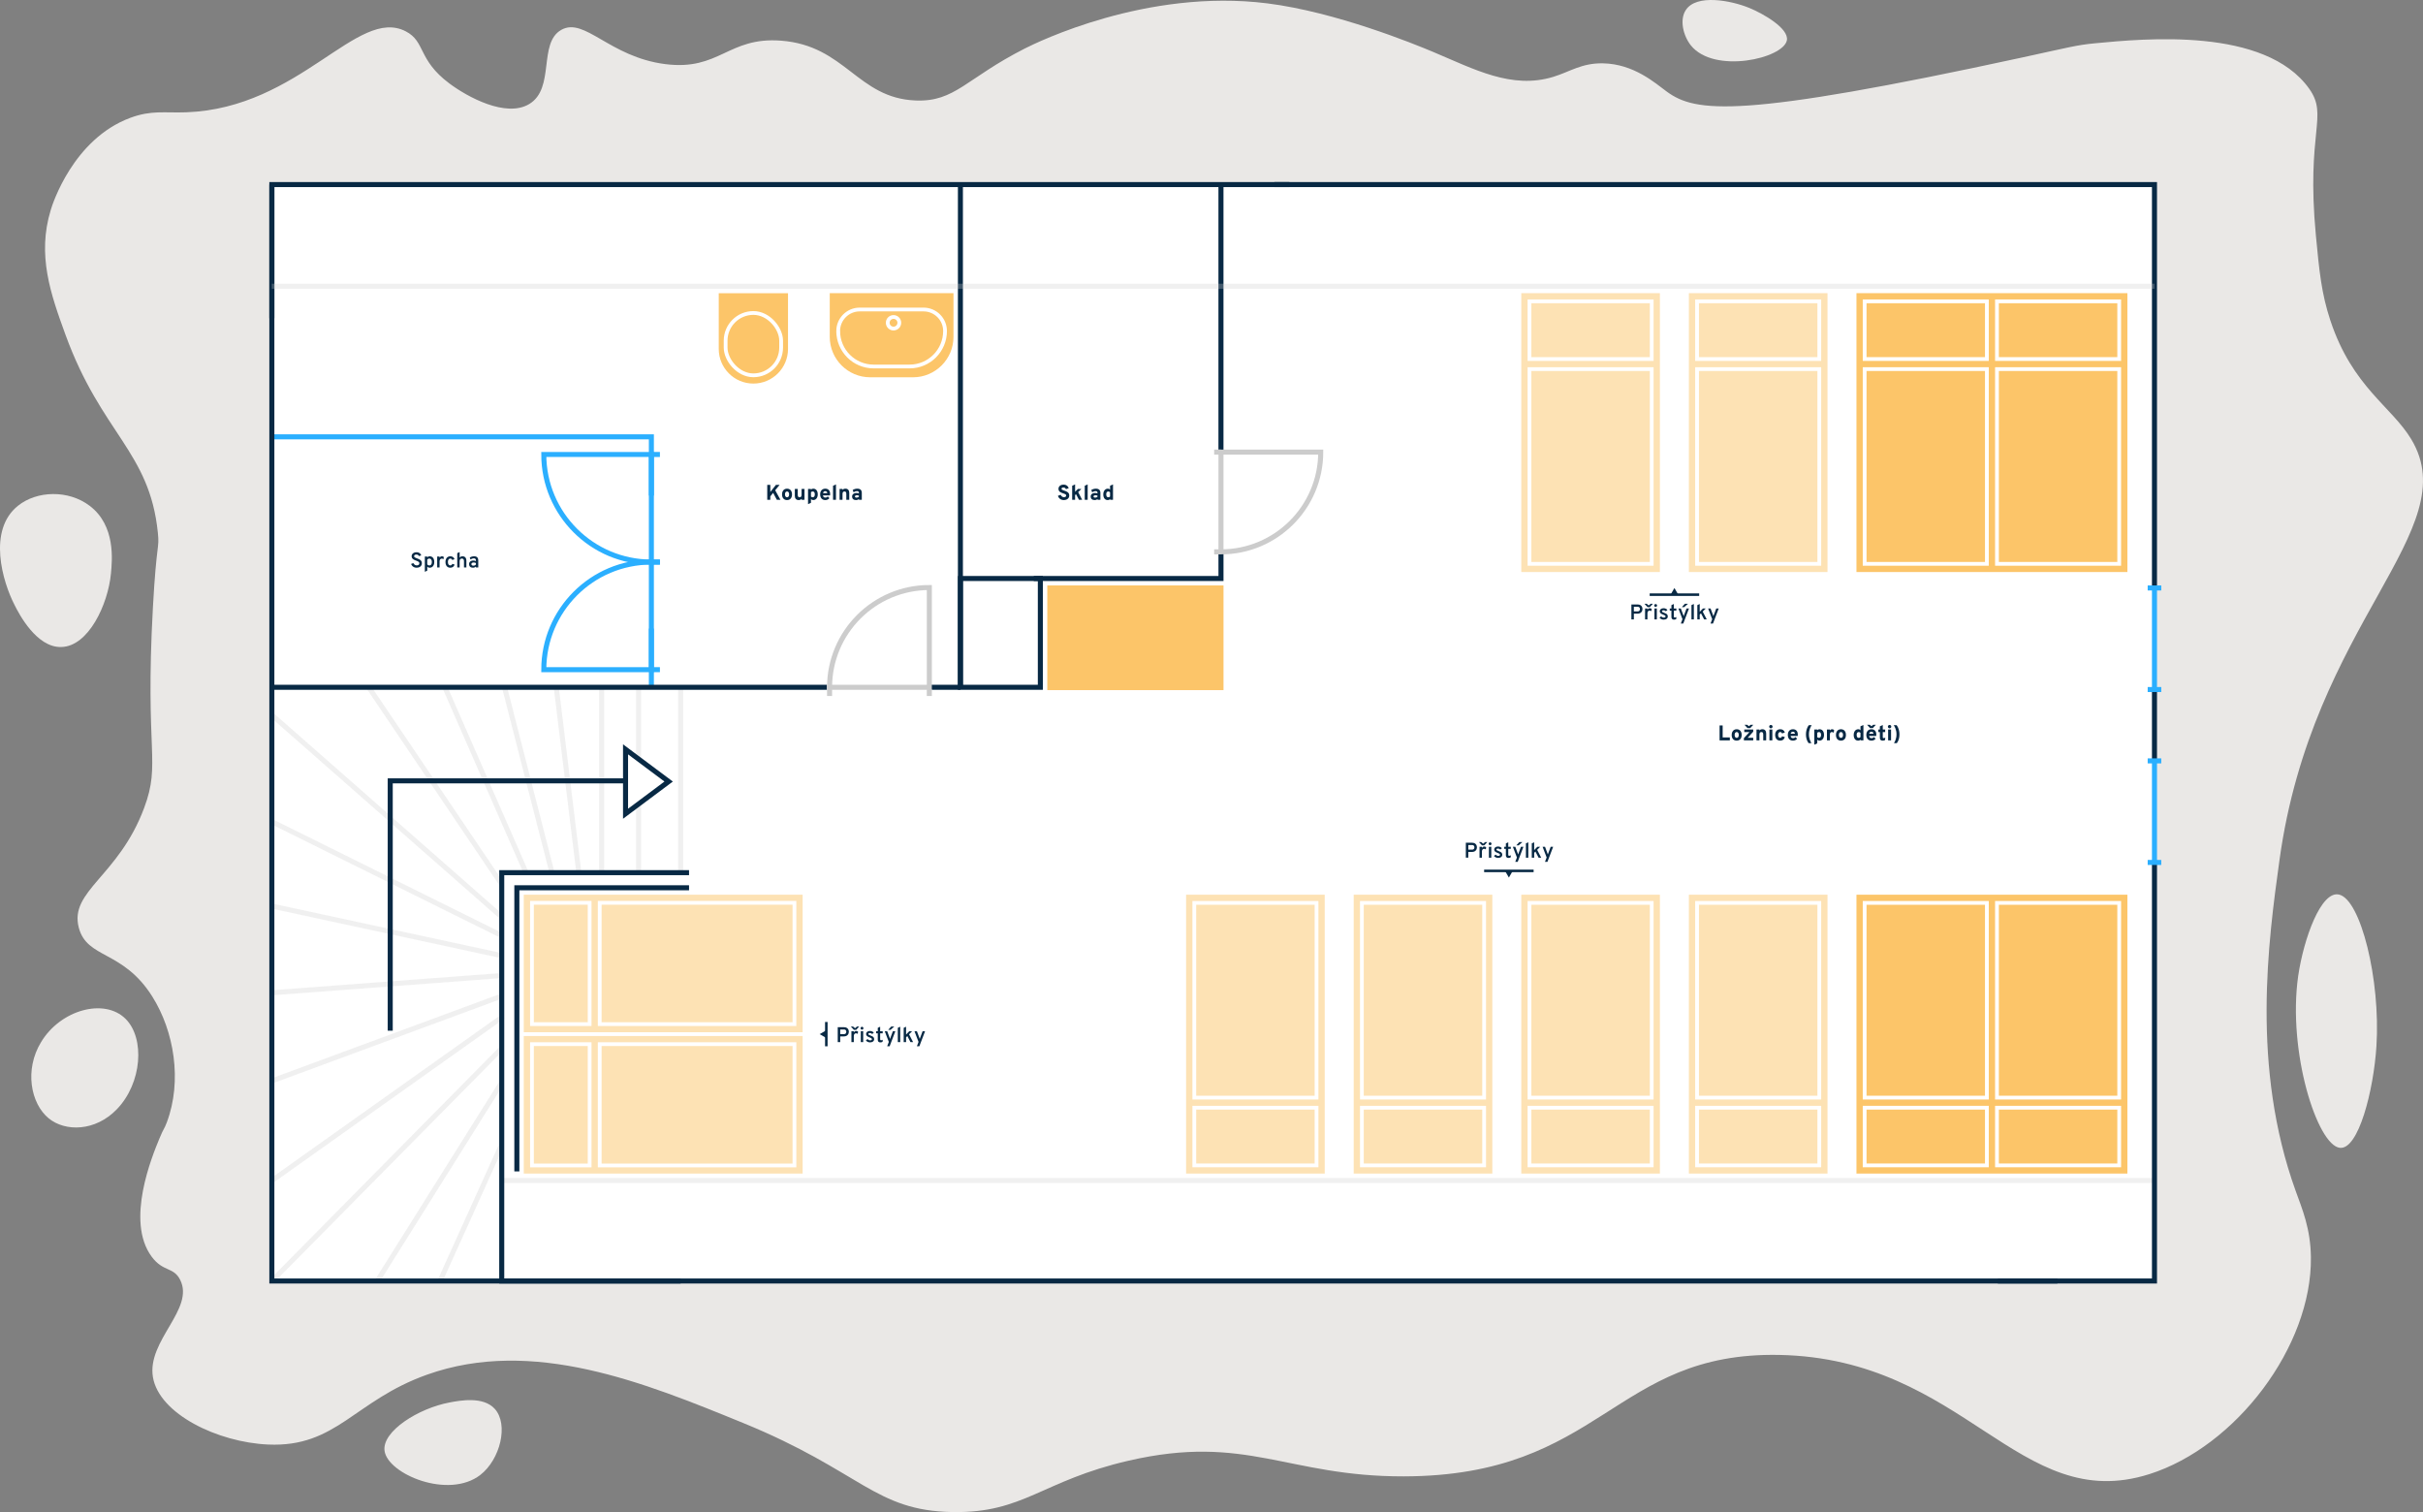 <svg xmlns="http://www.w3.org/2000/svg" id="Vrstva_1" data-name="Vrstva 1" width="1198.793" height="748.088" viewBox="0 0 1198.793 748.088"><rect x="0" y="0" width="1198.793" height="748.088" fill="#808080" stroke="none"/><g><path d="M200.75,15.5c-23.985-12.382-52.152,37.994-108.569,40.056-10.817.395-17.221-1.17-27.78,2.762-28.2,10.5-38.5,42.8-39.3,45.6-6.8,22.3-.1,41.4,7.3,61.7,17.836,48.929,41.619,57.701,45.7,97.9.847,8.347-.613,3.921-2.435,36.816-4.02,72.585,4.05,76.799-4.333,99.333-12.645,33.991-37.191,41.029-32.333,59.333,4.108,15.481,21.797,10.941,36.333,34,10.831,17.181,14.897,41.729,7.225,62.22-1.411,3.768-1.375,2.476-3.657,7.998-3.64,8.809-16.876,40.846-3.901,58.449,5.734,7.78,10.855,4.963,14.152,11.545,7.248,14.467-16.525,30.002-13.486,48.122,3.057,18.223,32.089,32.243,57,33.333,33.872,1.483,42.564-21.707,78.564-34.547,52.341-18.668,107.822,4.01,156.436,23.88,58.648,23.972,65.02,43.454,103.667,44.074,35.329.567,43.983-15.489,87-25.407,58.391-13.463,78.29,7.857,136.168,7.751,98.231-.181,103.658-61.709,185.832-60.084,91.89,1.817,118.348,79.412,183,59,42.853-13.53,80.553-63.193,80-107.333-.179-14.245-4.29-23.794-7.532-32.783-22.151-61.401-13.546-123.671-8-163.8,16.256-117.63,92.33-163,65.199-208.084-9.811-16.302-29.07-25.844-40-58.667-4.479-13.45-5.553-24.784-7.199-42.149-4.904-51.748,6.332-59.035-3.3-72.6-21.8-30.7-81.7-24.8-106-22.5-9.138.865-12.645,1.955-35.733,6.962-140.414,30.452-161.844,27.336-176.102,16.954-5.612-4.086-16.221-13.745-31.667-14-10.523-.174-16.179,4.135-24.499,6.684-20.55,6.297-39.04-3.75-59.501-12.351-9.512-3.999-48.124-19.738-82-24-59.677-7.509-114.187,19.399-119.999,22.351-29.126,14.79-34.425,26.48-54,25.7-28.829-1.149-34.663-27.194-66.6-29.6-26.272-1.979-30.343,15.041-57.3,11.6-27.535-3.515-39.838-23.386-51.351-16.967-11.648,6.494-2.942,29.005-15.948,36.746-11.499,6.844-30.489-3.498-39.451-10.196-15.777-11.792-11.727-20.702-21.6-25.8,0,0-0.0 0-0.0 0Z" style="fill: #eae8e6; stroke-width: 0px;"></path><path d="M30.312,320.098c13.44-.242,23.126-21.068,24.579-36.323.605-6.538,2.422-23.731-10.534-33.539-10.534-7.991-26.153-7.507-35.476,0-15.135,12.108-7.628,37.655-1.574,49.279,2.058,4.117,10.776,20.946,23.005,20.583Z" style="fill: #eae8e6; stroke-width: 0px;"></path><path d="M24.059,553.258c8.167,6.715,23.074,6.631,33.779-4.492,12.464-12.939,13.946-35.054,4.315-44.672-10.492-10.497-32.272-4.52-41.881,11.561-8.216,13.539-5.147,30.233,3.787,37.603Z" style="fill: #eae8e6; stroke-width: 0px;"></path><path d="M237.687,729.666c9.786-7.618,14.079-24.934,7.092-32.66-5.655-6.231-16.972-4.185-22.42-3.138-15.172,2.838-33.397,14.165-32.105,23.907,1.594,11.552,31.74,24.133,47.432,11.892Z" style="fill: #eae8e6; stroke-width: 0px;"></path><path d="M1157.594,567.863c9.255,1.189,16.78-28.41,18.169-50.399,2.055-32.831-7.816-72.58-18.561-74.895-8.861-1.992-17.438,21.79-20.159,40.243-5.356,37.49,9.433,83.686,20.551,85.051h-0Z" style="fill: #eae8e6; stroke-width: 0px;"></path><path d="M865.568,3.962c-9.2-3.8-26.3-7-31.5,1-3.2,4.8-1.3,12.7,2.5,17.5,11.5,14.3,45.7,6.5,47.5-2.5,1.1-5.9-11.7-13.2-18.5-16Z" style="fill: #eae8e6; stroke-width: 0px;"></path></g><rect x="134.501" y="91.317" width="931.437" height="542.448" style="fill: #fff; stroke-width: 0px;"></rect><line x1="322.271" y1="340.029" x2="322.271" y2="310.976" style="fill: none; stroke: #2bafff; stroke-miterlimit: 10; stroke-width: 2.493px;"></line><polyline points="322.271 245.173 322.271 216.121 134.501 216.121" style="fill: none; stroke: #2bafff; stroke-miterlimit: 10; stroke-width: 2.493px;"></polyline><line x1="248.103" y1="584.04" x2="1065.939" y2="584.04" style="fill: none; isolation: isolate; opacity: .3; stroke: #ccc; stroke-miterlimit: 10; stroke-width: 2.493px;"></line><line x1="134.501" y1="534.784" x2="248.103" y2="492.824" style="fill: none; isolation: isolate; opacity: .3; stroke: #ccc; stroke-miterlimit: 10; stroke-width: 2.493px;"></line><line x1="248.103" y1="453.564" x2="134.501" y2="353.752" style="fill: none; isolation: isolate; opacity: .3; stroke: #ccc; stroke-miterlimit: 10; stroke-width: 2.493px;"></line><line x1="248.103" y1="437.291" x2="182.446" y2="340.029" style="fill: none; isolation: isolate; opacity: .3; stroke: #ccc; stroke-miterlimit: 10; stroke-width: 2.493px;"></line><line x1="286.41" y1="431.898" x2="275.212" y2="340.029" style="fill: none; isolation: isolate; opacity: .3; stroke: #ccc; stroke-miterlimit: 10; stroke-width: 2.493px;"></line><line x1="273.008" y1="431.409" x2="249.617" y2="340.029" style="fill: none; isolation: isolate; opacity: .3; stroke: #ccc; stroke-miterlimit: 10; stroke-width: 2.493px;"></line><line x1="260.134" y1="431.409" x2="220.11" y2="340.029" style="fill: none; isolation: isolate; opacity: .3; stroke: #ccc; stroke-miterlimit: 10; stroke-width: 2.493px;"></line><line x1="248.103" y1="462.808" x2="134.501" y2="406.514" style="fill: none; isolation: isolate; opacity: .3; stroke: #ccc; stroke-miterlimit: 10; stroke-width: 2.493px;"></line><line x1="248.103" y1="472.779" x2="134.501" y2="448.267" style="fill: none; isolation: isolate; opacity: .3; stroke: #ccc; stroke-miterlimit: 10; stroke-width: 2.493px;"></line><line x1="248.103" y1="482.646" x2="134.501" y2="491.162" style="fill: none; isolation: isolate; opacity: .3; stroke: #ccc; stroke-miterlimit: 10; stroke-width: 2.493px;"></line><line x1="134.501" y1="633.765" x2="248.235" y2="518.619" style="fill: none; isolation: isolate; opacity: .3; stroke: #ccc; stroke-miterlimit: 10; stroke-width: 2.493px;"></line><line x1="134.501" y1="584.119" x2="248.841" y2="502.899" style="fill: none; isolation: isolate; opacity: .3; stroke: #ccc; stroke-miterlimit: 10; stroke-width: 2.493px;"></line><line x1="217.682" y1="633.765" x2="248.103" y2="566.478" style="fill: none; isolation: isolate; opacity: .3; stroke: #ccc; stroke-miterlimit: 10; stroke-width: 2.493px;"></line><line x1="186.628" y1="633.765" x2="248.235" y2="535.539" style="fill: none; isolation: isolate; opacity: .3; stroke: #ccc; stroke-miterlimit: 10; stroke-width: 2.493px;"></line><line x1="297.656" y1="431.739" x2="297.656" y2="340.029" style="fill: none; isolation: isolate; opacity: .3; stroke: #ccc; stroke-miterlimit: 10; stroke-width: 2.493px;"></line><line x1="315.936" y1="432.154" x2="315.936" y2="339.497" style="fill: none; isolation: isolate; opacity: .3; stroke: #ccc; stroke-miterlimit: 10; stroke-width: 2.493px;"></line><line x1="336.766" y1="432.154" x2="336.766" y2="340.028" style="fill: none; isolation: isolate; opacity: .3; stroke: #ccc; stroke-miterlimit: 10; stroke-width: 2.493px;"></line><polyline points="134.501 91.317 134.501 633.765 1017.931 633.765" style="fill: none; stroke: #082944; stroke-miterlimit: 10; stroke-width: 2.493px;"></polyline><polyline points="988.434 633.765 1065.939 633.765 1065.939 426.687" style="fill: none; stroke: #082944; stroke-miterlimit: 10; stroke-width: 2.493px;"></polyline><line x1="1065.939" y1="376.434" x2="1065.939" y2="341.138" style="fill: none; stroke: #082944; stroke-miterlimit: 10; stroke-width: 2.493px;"></line><polyline points="1065.939 290.885 1065.939 91.317 630.514 91.317" style="fill: none; stroke: #082944; stroke-miterlimit: 10; stroke-width: 2.493px;"></polyline><polyline points="637.961 91.317 134.501 91.317 134.501 157.461" style="fill: none; stroke: #082944; stroke-miterlimit: 10; stroke-width: 2.493px;"></polyline><line x1="134.501" y1="340.029" x2="409.132" y2="340.029" style="fill: none; stroke: #082944; stroke-miterlimit: 10; stroke-width: 2.493px;"></line><line x1="459.749" y1="340.029" x2="475.17" y2="340.029" style="fill: none; stroke: #082944; stroke-miterlimit: 10; stroke-width: 2.493px;"></line><polyline points="511.473 286.207 604.089 286.207 604.089 273.024" style="fill: none; stroke: #082944; stroke-miterlimit: 10; stroke-width: 2.493px;"></polyline><polyline points="340.905 439.217 255.713 439.217 255.713 579.535" style="fill: none; stroke: #082944; stroke-dasharray: 0 0 0 0 0 0 0 0 0 0 0 0; stroke-miterlimit: 10; stroke-width: 2.493px;"></polyline><polyline points="340.905 431.739 248.235 431.739 248.235 633.765 336.766 633.765" style="fill: none; stroke: #082944; stroke-miterlimit: 10; stroke-width: 2.493px;"></polyline><g><line x1="1062.576" y1="376.435" x2="1069.301" y2="376.435" style="fill: none; stroke: #2bafff; stroke-miterlimit: 10; stroke-width: 2.493px;"></line><line x1="1062.576" y1="426.687" x2="1069.301" y2="426.687" style="fill: none; stroke: #2bafff; stroke-miterlimit: 10; stroke-width: 2.493px;"></line><line x1="1065.939" y1="376.434" x2="1065.939" y2="426.687" style="fill: none; stroke: #2bafff; stroke-miterlimit: 10; stroke-width: 2.493px;"></line></g><g><line x1="1062.576" y1="290.886" x2="1069.301" y2="290.886" style="fill: none; stroke: #2bafff; stroke-miterlimit: 10; stroke-width: 2.493px;"></line><line x1="1062.576" y1="341.138" x2="1069.301" y2="341.138" style="fill: none; stroke: #2bafff; stroke-miterlimit: 10; stroke-width: 2.493px;"></line><line x1="1065.939" y1="290.885" x2="1065.939" y2="341.138" style="fill: none; stroke: #2bafff; stroke-miterlimit: 10; stroke-width: 2.493px;"></line></g><g><g><rect x="917.559" y="144.102" width="135.916" height="139.838" style="fill: #fcc569; stroke: #fff; stroke-miterlimit: 10; stroke-width: 1.87px;"></rect><rect x="922.544" y="182.61" width="60.48" height="96.344" style="fill: #fcc569; stroke: #fff; stroke-miterlimit: 10; stroke-width: 1.87px;"></rect><rect x="922.544" y="149.087" width="60.48" height="28.537" style="fill: #fcc569; stroke: #fff; stroke-miterlimit: 10; stroke-width: 1.87px;"></rect></g><g><rect x="988.01" y="182.61" width="60.48" height="96.344" style="fill: #fcc569; stroke: #fff; stroke-miterlimit: 10; stroke-width: 1.87px;"></rect><rect x="988.01" y="149.087" width="60.48" height="28.537" style="fill: #fcc569; stroke: #fff; stroke-miterlimit: 10; stroke-width: 1.87px;"></rect></g></g><g><g><rect x="917.559" y="441.71" width="135.916" height="139.837" style="fill: #fcc569; stroke: #fff; stroke-miterlimit: 10; stroke-width: 1.87px;"></rect><rect x="988.01" y="446.695" width="60.48" height="96.344" style="fill: #fcc569; stroke: #fff; stroke-miterlimit: 10; stroke-width: 1.87px;"></rect><rect x="988.01" y="548.025" width="60.48" height="28.537" style="fill: #fcc569; stroke: #fff; stroke-miterlimit: 10; stroke-width: 1.87px;"></rect></g><g><rect x="922.544" y="446.695" width="60.48" height="96.344" style="fill: #fcc569; stroke: #fff; stroke-miterlimit: 10; stroke-width: 1.87px;"></rect><rect x="922.544" y="548.025" width="60.48" height="28.537" style="fill: #fcc569; stroke: #fff; stroke-miterlimit: 10; stroke-width: 1.87px;"></rect></g></g><line x1="475.17" y1="340.028" x2="475.17" y2="91.317" style="fill: none; stroke: #082944; stroke-miterlimit: 10; stroke-width: 2.476px;"></line><g style="opacity: .5;"><rect x="834.644" y="144.102" width="70.451" height="139.838" style="fill: #fcc569; stroke: #fff; stroke-miterlimit: 10; stroke-width: 1.87px;"></rect><rect x="839.63" y="182.61" width="60.48" height="96.344" style="fill: #fcc569; stroke: #fff; stroke-miterlimit: 10; stroke-width: 1.87px;"></rect><rect x="839.63" y="149.087" width="60.48" height="28.537" style="fill: #fcc569; stroke: #fff; stroke-miterlimit: 10; stroke-width: 1.87px;"></rect></g><g style="opacity: .5;"><rect x="751.73" y="144.102" width="70.451" height="139.838" style="fill: #fcc569; stroke: #fff; stroke-miterlimit: 10; stroke-width: 1.87px;"></rect><rect x="756.716" y="182.61" width="60.48" height="96.344" style="fill: #fcc569; stroke: #fff; stroke-miterlimit: 10; stroke-width: 1.87px;"></rect><rect x="756.716" y="149.087" width="60.48" height="28.537" style="fill: #fcc569; stroke: #fff; stroke-miterlimit: 10; stroke-width: 1.87px;"></rect></g><g style="opacity: .5;"><rect x="585.901" y="441.71" width="70.451" height="139.838" style="fill: #fcc569; stroke: #fff; stroke-miterlimit: 10; stroke-width: 1.87px;"></rect><rect x="590.887" y="446.695" width="60.48" height="96.344" style="fill: #fcc569; stroke: #fff; stroke-miterlimit: 10; stroke-width: 1.87px;"></rect><rect x="590.887" y="548.025" width="60.48" height="28.537" style="fill: #fcc569; stroke: #fff; stroke-miterlimit: 10; stroke-width: 1.87px;"></rect></g><g style="opacity: .5;"><rect x="668.816" y="441.71" width="70.451" height="139.837" style="fill: #fcc569; stroke: #fff; stroke-miterlimit: 10; stroke-width: 1.87px;"></rect><rect x="673.801" y="446.695" width="60.48" height="96.344" style="fill: #fcc569; stroke: #fff; stroke-miterlimit: 10; stroke-width: 1.87px;"></rect><rect x="673.801" y="548.025" width="60.48" height="28.537" style="fill: #fcc569; stroke: #fff; stroke-miterlimit: 10; stroke-width: 1.87px;"></rect></g><g style="opacity: .5;"><g><rect x="258.205" y="441.71" width="139.837" height="69.919" style="fill: #fcc569; stroke: #fff; stroke-miterlimit: 10; stroke-width: 1.87px;"></rect><rect x="296.713" y="446.658" width="96.344" height="60.023" style="fill: #fcc569; stroke: #fff; stroke-miterlimit: 10; stroke-width: 1.87px;"></rect><rect x="263.191" y="446.658" width="28.537" height="60.023" style="fill: #fcc569; stroke: #fff; stroke-miterlimit: 10; stroke-width: 1.87px;"></rect></g><g><rect x="258.205" y="511.629" width="139.838" height="69.919" style="fill: #fcc569; stroke: #fff; stroke-miterlimit: 10; stroke-width: 1.87px;"></rect><rect x="296.713" y="516.576" width="96.344" height="60.023" style="fill: #fcc569; stroke: #fff; stroke-miterlimit: 10; stroke-width: 1.87px;"></rect><rect x="263.191" y="516.576" width="28.537" height="60.023" style="fill: #fcc569; stroke: #fff; stroke-miterlimit: 10; stroke-width: 1.87px;"></rect></g></g><g style="opacity: .5;"><rect x="751.73" y="441.71" width="70.451" height="139.837" style="fill: #fcc569; stroke: #fff; stroke-miterlimit: 10; stroke-width: 1.87px;"></rect><rect x="756.715" y="446.695" width="60.48" height="96.344" style="fill: #fcc569; stroke: #fff; stroke-miterlimit: 10; stroke-width: 1.87px;"></rect><rect x="756.715" y="548.025" width="60.48" height="28.537" style="fill: #fcc569; stroke: #fff; stroke-miterlimit: 10; stroke-width: 1.87px;"></rect></g><g style="opacity: .5;"><rect x="834.644" y="441.71" width="70.451" height="139.837" style="fill: #fcc569; stroke: #fff; stroke-miterlimit: 10; stroke-width: 1.87px;"></rect><rect x="839.63" y="446.695" width="60.48" height="96.344" style="fill: #fcc569; stroke: #fff; stroke-miterlimit: 10; stroke-width: 1.87px;"></rect><rect x="839.63" y="548.025" width="60.48" height="28.537" style="fill: #fcc569; stroke: #fff; stroke-miterlimit: 10; stroke-width: 1.87px;"></rect></g><rect x="475.17" y="286.207" width="39.549" height="53.822" style="fill: none; stroke: #082944; stroke-miterlimit: 10; stroke-width: 2.493px;"></rect><g style="isolation: isolate;"><g style="isolation: isolate;"><path d="M526.315,247.408c-.472,0-.901-.085-1.288-.254-.387-.169-.719-.41-.995-.723-.276-.313-.487-.687-.631-1.119l1.362-.513c.162.346.382.628.66.848.278.22.588.33.929.33.352,0,.634-.07.845-.211.211-.142.317-.346.317-.613,0-.183-.062-.334-.185-.453-.123-.12-.292-.225-.507-.314-.214-.09-.461-.181-.739-.271-.274-.092-.553-.193-.834-.304-.282-.111-.541-.249-.776-.415-.236-.165-.425-.375-.567-.631-.143-.255-.214-.57-.214-.947,0-.373.1-.715.298-1.026s.487-.561.866-.747.837-.28,1.375-.28c.443,0,.837.079,1.182.235.345.156.63.368.855.636.225.268.383.568.475.903l-1.352.448c-.102-.226-.249-.413-.441-.564s-.459-.228-.8-.228c-.303,0-.536.056-.699.166-.164.111-.246.272-.246.483,0,.138.056.255.167.352s.264.184.459.261.42.16.673.248c.303.103.604.215.903.338.299.123.571.274.815.454s.44.403.586.671.219.598.219.992c0,.475-.12.88-.359,1.214-.239.335-.564.591-.974.769-.41.178-.87.267-1.38.267Z" style="fill: #082944; stroke-width: 0px;"></path></g><g style="isolation: isolate;"><path d="M530.461,247.281v-6.947l1.452-.676v3.653l1.415-1.426h1.715l-1.61,1.579,1.969,3.816h-1.579l-1.468-2.782-.443.428v2.354h-1.452Z" style="fill: #082944; stroke-width: 0px;"></path></g><g style="isolation: isolate;"><path d="M536.679,247.281v-6.969l1.452-.654v7.623h-1.452Z" style="fill: #082944; stroke-width: 0px;"></path></g><g style="isolation: isolate;"><path d="M541.537,247.408c-.591,0-1.06-.158-1.404-.476-.345-.316-.518-.744-.518-1.282,0-.353.091-.66.272-.924.181-.265.434-.47.758-.615.324-.146.7-.219,1.129-.219.229,0,.452.019.668.058s.4.094.552.164v-.322c0-.268-.082-.471-.246-.61-.164-.139-.4-.208-.71-.208-.264,0-.536.048-.815.143s-.568.239-.863.433l-.443-1.124c.32-.215.676-.38,1.069-.494s.791-.171,1.196-.171c.75,0,1.311.174,1.684.522s.56.869.56,1.562v3.437h-1.431v-.412c-.172.177-.383.311-.631.401-.248.092-.523.138-.826.138ZM541.896,246.193c.208,0,.406-.036.594-.11.188-.074.356-.182.504-.322v-.538c-.141-.063-.296-.111-.465-.143-.169-.032-.341-.048-.517-.048-.306,0-.546.054-.721.161s-.261.258-.261.451c0,.173.076.308.227.404s.364.145.639.145Z" style="fill: #082944; stroke-width: 0px;"></path></g><g style="isolation: isolate;"><path d="M548.083,247.408c-.701,0-1.246-.249-1.637-.747s-.586-1.192-.586-2.083c0-.556.094-1.046.282-1.47.188-.424.451-.755.787-.992.336-.238.726-.356,1.169-.356.464,0,.836.178,1.114.533v-1.98l1.452-.654v7.623h-1.452v-.448c-.225.383-.602.575-1.129.575ZM548.325,246.014c.218,0,.396-.032.536-.096s.256-.161.351-.295v-2.064c-.095-.127-.223-.227-.383-.298-.16-.072-.328-.108-.504-.108-.32,0-.569.122-.747.366-.178.245-.267.598-.267,1.059,0,.313.039.575.116.787.077.211.192.372.343.482.151.111.336.167.554.167Z" style="fill: #082944; stroke-width: 0px;"></path></g></g><g style="isolation: isolate;"><g style="isolation: isolate;"><path d="M379.601,247.281v-7.391h1.52v3.511l2.777-3.511h1.816l-2.186,2.666,2.608,4.725h-1.774l-1.858-3.447-1.383,1.727v1.721h-1.52Z" style="fill: #082944; stroke-width: 0px;"></path></g><g style="isolation: isolate;"><path d="M389.402,247.408c-.767,0-1.373-.251-1.816-.753-.443-.501-.665-1.19-.665-2.066,0-.577.101-1.078.304-1.502.202-.424.489-.751.86-.981.371-.23.81-.346,1.317-.346.503,0,.939.115,1.307.346s.652.557.853.979c.201.423.301.924.301,1.505s-.098,1.082-.295,1.505c-.197.422-.48.747-.85.974-.369.228-.808.341-1.314.341ZM389.402,246.014c.324,0,.575-.125.752-.375s.267-.601.267-1.051c0-.454-.091-.807-.272-1.059-.181-.251-.43-.377-.747-.377-.32,0-.572.127-.755.383-.183.255-.274.605-.274,1.053,0,.443.091.792.274,1.045.183.254.435.381.755.381Z" style="fill: #082944; stroke-width: 0px;"></path></g><g style="isolation: isolate;"><path d="M395.115,247.408c-.581,0-1.038-.185-1.373-.552-.334-.368-.501-.874-.501-1.518v-3.453h1.452v2.856c0,.454.07.779.211.977.141.197.369.296.686.296.341,0,.591-.102.75-.304.159-.202.238-.519.238-.948v-2.877h1.452v5.396h-1.452v-.502c-.162.205-.368.36-.618.468s-.531.161-.845.161Z" style="fill: #082944; stroke-width: 0px;"></path></g><g style="isolation: isolate;"><path d="M399.781,249.424v-7.539h1.452v.381c.268-.338.641-.507,1.119-.507.465,0,.864.113,1.199.34.334.228.591.552.771.975.18.422.269.927.269,1.515,0,.563-.094,1.056-.282,1.479-.188.422-.451.751-.789.987-.338.235-.732.354-1.183.354-.236,0-.446-.043-.631-.127s-.342-.208-.473-.369v1.857l-1.452.655ZM402.109,246.014c.327,0,.58-.125.757-.375s.267-.601.267-1.051c0-.461-.088-.815-.264-1.063-.176-.248-.43-.372-.76-.372-.19,0-.355.03-.496.092-.141.062-.268.158-.38.288v2.08c.063.119.176.216.338.29.162.074.341.111.539.111Z" style="fill: #082944; stroke-width: 0px;"></path></g><g style="isolation: isolate;"><path d="M408.309,247.408c-.524,0-.977-.114-1.356-.344-.38-.229-.672-.554-.876-.977-.204-.422-.306-.925-.306-1.51,0-.577.104-1.076.312-1.499.208-.422.501-.748.881-.977.38-.229.829-.343,1.346-.343.447,0,.852.092,1.214.276.362.186.65.467.863.845.213.379.319.856.319,1.434,0,.099-.002.218-.005.356s-.014.277-.032.414h-3.479c.007.222.057.414.15.575.093.162.223.288.388.378s.361.135.586.135c.268,0,.495-.043.681-.13.187-.086.366-.228.538-.425l.834.851c-.243.284-.534.513-.874.684-.339.17-.734.256-1.185.256ZM407.206,243.976h2.106c-.021-.208-.074-.386-.158-.533s-.2-.26-.346-.335c-.146-.076-.323-.113-.531-.113-.285,0-.525.084-.72.253s-.312.412-.351.729Z" style="fill: #082944; stroke-width: 0px;"></path></g><g style="isolation: isolate;"><path d="M412.153,247.281v-6.969l1.452-.654v7.623h-1.452Z" style="fill: #082944; stroke-width: 0px;"></path></g><g style="isolation: isolate;"><path d="M415.384,247.281v-5.396h1.452v.507c.172-.211.381-.369.625-.475s.523-.158.837-.158c.588,0,1.047.182,1.378.546.331.364.496.872.496,1.523v3.452h-1.452v-2.855c0-.451-.07-.775-.211-.975-.141-.198-.372-.298-.692-.298-.338,0-.586.101-.744.304-.159.202-.238.518-.238.947v2.877h-1.452Z" style="fill: #082944; stroke-width: 0px;"></path></g><g style="isolation: isolate;"><path d="M423.49,247.408c-.591,0-1.06-.158-1.404-.476-.345-.316-.518-.744-.518-1.282,0-.353.091-.66.272-.924.181-.265.434-.47.758-.615.324-.146.7-.219,1.129-.219.229,0,.452.019.668.058s.4.094.552.164v-.322c0-.268-.082-.471-.246-.61-.164-.139-.4-.208-.71-.208-.264,0-.536.048-.815.143s-.568.239-.863.433l-.443-1.124c.32-.215.676-.38,1.069-.494s.791-.171,1.196-.171c.75,0,1.311.174,1.684.522s.56.869.56,1.562v3.437h-1.431v-.412c-.172.177-.383.311-.631.401-.248.092-.523.138-.826.138ZM423.849,246.193c.208,0,.406-.036.594-.11.188-.074.356-.182.504-.322v-.538c-.141-.063-.296-.111-.465-.143-.169-.032-.341-.048-.517-.048-.306,0-.546.054-.721.161s-.261.258-.261.451c0,.173.076.308.227.404s.364.145.639.145Z" style="fill: #082944; stroke-width: 0px;"></path></g></g><g><g style="isolation: isolate;"><g style="isolation: isolate;"><path d="M807.139,306.44v-7.391h3.024c.612,0,1.099.111,1.46.335.36.224.618.511.773.86.154.351.232.714.232,1.091,0,.264-.045.528-.135.794s-.234.512-.431.736c-.197.226-.452.406-.766.541-.313.136-.691.204-1.135.204h-1.806v2.829h-1.219ZM808.357,302.47h1.869c.285,0,.512-.058.681-.172s.29-.259.364-.433.111-.352.111-.53c0-.162-.033-.332-.098-.51-.065-.178-.183-.328-.352-.451s-.404-.185-.707-.185h-1.869v2.28Z" style="fill: #082944; stroke-width: 0px;"></path></g><g style="isolation: isolate;"><path d="M815.131,300.359l-1.521-1.647h1.093l.992.829.988-.829h1.087l-1.526,1.647h-1.113ZM813.906,306.44v-5.396h1.183v.623c.105-.232.265-.415.478-.549s.447-.2.705-.2c.362,0,.668.117.918.354l-.164,1.093c-.133-.105-.267-.182-.4-.228-.134-.045-.281-.068-.443-.068-.226,0-.419.057-.581.169-.161.112-.288.272-.378.48s-.134.454-.134.739v2.982h-1.183Z" style="fill: #082944; stroke-width: 0px;"></path></g><g style="isolation: isolate;"><path d="M819.135,300.263c-.193,0-.359-.068-.496-.206-.138-.137-.206-.302-.206-.496,0-.196.067-.364.203-.504.136-.139.302-.208.499-.208.203,0,.373.068.51.205.135.138.203.307.203.507,0,.197-.068.364-.207.499-.137.136-.306.203-.506.203ZM818.549,306.44v-5.396h1.182v5.396h-1.182Z" style="fill: #082944; stroke-width: 0px;"></path></g><g style="isolation: isolate;"><path d="M823.121,306.567c-.405,0-.794-.087-1.167-.262-.373-.174-.673-.407-.897-.699l.792-.676c.187.193.396.347.628.459.232.113.459.169.682.169.281,0,.499-.05.654-.15.154-.101.232-.242.232-.425,0-.112-.035-.216-.105-.309-.07-.094-.194-.186-.37-.277s-.419-.195-.729-.312c-.605-.222-1.034-.462-1.288-.721s-.38-.583-.38-.974c0-.44.176-.796.528-1.066.352-.271.809-.406,1.372-.406.384,0,.738.072,1.063.219.326.146.606.356.842.631l-.786.649c-.32-.327-.7-.491-1.14-.491-.236,0-.425.045-.565.135-.142.09-.212.208-.212.356,0,.147.082.279.246.394s.465.247.905.398c.401.134.729.283.984.448.255.166.442.355.56.57.118.215.178.463.178.744,0,.496-.182.887-.541,1.17-.361.283-.857.425-1.486.425Z" style="fill: #082944; stroke-width: 0px;"></path></g><g style="isolation: isolate;"><path d="M828.178,306.567c-.408,0-.717-.116-.924-.349-.209-.232-.312-.572-.312-1.019v-3.115h-.818v-1.04h.818v-1.662l1.184-.565v2.228h1.256v1.04h-1.256v2.856c0,.193.037.337.113.43.075.094.192.141.351.141.257,0,.536-.085.839-.254l-.131,1.066c-.166.081-.34.142-.523.183-.183.04-.382.061-.596.061Z" style="fill: #082944; stroke-width: 0px;"></path></g><g style="isolation: isolate;"><path d="M831.594,308.488l.818-2.153-2.012-5.29h1.209l1.23,3.326c.035.084.066.169.094.253.029.085.053.173.074.265.028-.092.057-.18.085-.265.028-.084.056-.169.085-.253l1.24-3.326h1.219l-2.829,7.443h-1.214ZM832.105,300.359l1.499-1.647h1.531l-1.88,1.647h-1.15Z" style="fill: #082944; stroke-width: 0px;"></path></g><g style="isolation: isolate;"><path d="M836.859,306.44v-7.079l1.183-.544v7.623h-1.183Z" style="fill: #082944; stroke-width: 0px;"></path></g><g style="isolation: isolate;"><path d="M839.762,306.44v-7.068l1.183-.555v3.87l1.583-1.643h1.404l-1.51,1.521,1.996,3.875h-1.288l-1.567-3.02-.618.623v2.396h-1.183Z" style="fill: #082944; stroke-width: 0px;"></path></g><g style="isolation: isolate;"><path d="M846.299,308.488l.818-2.153-2.012-5.29h1.209l1.23,3.326c.035.084.066.169.094.253.029.085.053.173.074.265.028-.092.057-.18.085-.265.028-.084.056-.169.085-.253l1.24-3.326h1.219l-2.829,7.443h-1.214Z" style="fill: #082944; stroke-width: 0px;"></path></g></g><polygon points="828.432 290.902 826.55 294.162 830.314 294.162 828.432 290.902" style="fill: #082944; stroke-width: 0px;"></polygon><line x1="816.189" y1="294.207" x2="840.676" y2="294.207" style="fill: none; stroke: #082944; stroke-miterlimit: 10; stroke-width: 1.246px;"></line></g><g><g style="isolation: isolate;"><g style="isolation: isolate;"><path d="M725.232,424.325v-7.391h3.024c.612,0,1.099.111,1.46.335.36.224.618.511.773.86.154.351.232.714.232,1.091,0,.264-.045.528-.135.794s-.234.512-.431.736c-.197.226-.452.406-.766.541-.313.136-.691.204-1.135.204h-1.806v2.829h-1.219ZM726.451,420.355h1.869c.285,0,.512-.058.681-.172s.29-.259.364-.433.111-.352.111-.53c0-.162-.033-.332-.098-.51-.065-.178-.183-.328-.352-.451s-.404-.185-.707-.185h-1.869v2.28Z" style="fill: #082944; stroke-width: 0px;"></path></g><g style="isolation: isolate;"><path d="M733.225,418.244l-1.521-1.647h1.093l.992.829.988-.829h1.087l-1.526,1.647h-1.113ZM732,424.325v-5.396h1.183v.623c.105-.232.265-.415.478-.549s.447-.2.705-.2c.362,0,.668.117.918.354l-.164,1.093c-.133-.105-.267-.182-.4-.228-.134-.045-.281-.068-.443-.068-.226,0-.419.057-.581.169-.161.112-.288.272-.378.48s-.134.454-.134.739v2.982h-1.183Z" style="fill: #082944; stroke-width: 0px;"></path></g><g style="isolation: isolate;"><path d="M737.229,418.148c-.193,0-.359-.068-.496-.206-.138-.137-.206-.302-.206-.496,0-.196.067-.364.203-.504.136-.139.302-.208.499-.208.203,0,.373.068.51.205.135.138.203.307.203.507,0,.197-.068.364-.207.499-.137.136-.306.203-.506.203ZM736.643,424.325v-5.396h1.182v5.396h-1.182Z" style="fill: #082944; stroke-width: 0px;"></path></g><g style="isolation: isolate;"><path d="M741.215,424.452c-.405,0-.794-.087-1.167-.262-.373-.174-.673-.407-.897-.699l.792-.676c.187.193.396.347.628.459.232.113.459.169.682.169.281,0,.499-.05.654-.15.154-.101.232-.242.232-.425,0-.112-.035-.216-.105-.309-.07-.094-.194-.186-.37-.277s-.419-.195-.729-.312c-.605-.222-1.034-.462-1.288-.721s-.38-.583-.38-.974c0-.44.176-.796.528-1.066.352-.271.809-.406,1.372-.406.384,0,.738.072,1.063.219.326.146.606.356.842.631l-.786.649c-.32-.327-.7-.491-1.14-.491-.236,0-.425.045-.565.135-.142.09-.212.208-.212.356,0,.147.082.279.246.394s.465.247.905.398c.401.134.729.283.984.448.255.166.442.355.56.57.118.215.178.463.178.744,0,.496-.182.887-.541,1.17-.361.283-.857.425-1.486.425Z" style="fill: #082944; stroke-width: 0px;"></path></g><g style="isolation: isolate;"><path d="M746.271,424.452c-.408,0-.717-.116-.924-.349-.209-.232-.312-.572-.312-1.019v-3.115h-.818v-1.04h.818v-1.662l1.184-.565v2.228h1.256v1.04h-1.256v2.856c0,.193.037.337.113.43.075.094.192.141.351.141.257,0,.536-.085.839-.254l-.131,1.066c-.166.081-.34.142-.523.183-.183.04-.382.061-.596.061Z" style="fill: #082944; stroke-width: 0px;"></path></g><g style="isolation: isolate;"><path d="M749.688,426.373l.818-2.153-2.012-5.29h1.209l1.23,3.326c.035.084.066.169.094.253.029.085.053.173.074.265.028-.092.057-.18.085-.265.028-.084.056-.169.085-.253l1.24-3.326h1.219l-2.829,7.443h-1.214ZM750.199,418.244l1.499-1.647h1.531l-1.88,1.647h-1.15Z" style="fill: #082944; stroke-width: 0px;"></path></g><g style="isolation: isolate;"><path d="M754.953,424.325v-7.079l1.183-.544v7.623h-1.183Z" style="fill: #082944; stroke-width: 0px;"></path></g><g style="isolation: isolate;"><path d="M757.855,424.325v-7.068l1.183-.555v3.87l1.583-1.643h1.404l-1.51,1.521,1.996,3.875h-1.288l-1.567-3.02-.618.623v2.396h-1.183Z" style="fill: #082944; stroke-width: 0px;"></path></g><g style="isolation: isolate;"><path d="M764.393,426.373l.818-2.153-2.012-5.29h1.209l1.23,3.326c.035.084.066.169.094.253.029.085.053.173.074.265.028-.092.057-.18.085-.265.028-.084.056-.169.085-.253l1.24-3.326h1.219l-2.829,7.443h-1.214Z" style="fill: #082944; stroke-width: 0px;"></path></g></g><polygon points="746.525 434.168 748.407 430.908 744.642 430.908 746.525 434.168" style="fill: #082944; stroke-width: 0px;"></polygon><line x1="758.768" y1="430.863" x2="734.281" y2="430.863" style="fill: none; stroke: #082944; stroke-miterlimit: 10; stroke-width: 1.246px;"></line></g><g><path d="M354.672,144.119h36.136v28.515c0,9.972-8.096,18.068-18.068,18.068h-0c-9.972,0-18.068-8.096-18.068-18.068v-28.515h0Z" style="fill: #fcc569; stroke: #fff; stroke-miterlimit: 10; stroke-width: 1.87px;"></path><rect x="359.008" y="154.841" width="27.464" height="30.845" rx="13.732" ry="13.732" style="fill: #fcc569; stroke: #fff; stroke-miterlimit: 10; stroke-width: 1.87px;"></rect></g><g style="isolation: isolate;"><g style="isolation: isolate;"><path d="M206.143,280.87c-.451,0-.86-.079-1.228-.235s-.681-.375-.939-.654c-.259-.28-.452-.606-.578-.979l1.114-.417c.155.338.376.611.665.821.289.209.621.313.998.313.394,0,.711-.088.95-.264s.359-.433.359-.771c0-.232-.07-.427-.211-.584-.141-.156-.329-.29-.564-.4-.236-.111-.495-.216-.776-.314-.264-.095-.531-.199-.802-.312s-.517-.251-.739-.414c-.222-.164-.4-.366-.536-.607s-.203-.536-.203-.884c0-.353.095-.675.285-.969.19-.294.464-.53.823-.708s.792-.267,1.299-.267c.419,0,.788.068,1.108.203.32.136.584.32.792.555s.354.497.438.789l-1.098.364c-.095-.215-.249-.396-.462-.546-.213-.149-.498-.225-.853-.225-.345,0-.614.071-.808.214-.193.143-.29.342-.29.599,0,.184.065.338.195.462.13.125.305.235.525.33.22.096.462.19.726.285.282.103.562.215.842.338s.537.274.771.454.42.401.56.665.208.586.208.966c0,.465-.113.86-.338,1.186s-.532.574-.921.747c-.389.172-.826.259-1.312.259Z" style="fill: #082944; stroke-width: 0px;"></path></g><g style="isolation: isolate;"><path d="M210.191,282.886v-7.539h1.183v.417c.327-.362.744-.543,1.251-.543.461,0,.858.114,1.19.343s.589.555.771.977c.181.423.272.924.272,1.505,0,.569-.093,1.066-.28,1.488-.187.423-.447.751-.781.984-.334.234-.727.352-1.177.352-.264,0-.499-.047-.705-.141-.206-.093-.386-.234-.541-.425v2.038l-1.183.544ZM212.445,279.745c.391,0,.691-.147.9-.443.209-.295.314-.714.314-1.256,0-.535-.107-.953-.322-1.254-.214-.301-.512-.451-.892-.451-.232,0-.438.047-.618.143-.179.095-.331.231-.454.411v2.286c.123.18.278.318.464.417s.389.147.607.147Z" style="fill: #082944; stroke-width: 0px;"></path></g><g style="isolation: isolate;"><path d="M216.299,280.743v-5.396h1.183v.623c.105-.232.265-.415.478-.549s.448-.2.705-.2c.363,0,.669.117.919.354l-.164,1.093c-.134-.105-.267-.182-.401-.228-.134-.045-.282-.068-.443-.068-.226,0-.419.057-.581.169-.162.112-.288.272-.377.48s-.134.454-.134.739v2.982h-1.183Z" style="fill: #082944; stroke-width: 0px;"></path></g><g style="isolation: isolate;"><path d="M222.759,280.87c-.489,0-.91-.113-1.262-.341-.352-.227-.623-.552-.813-.974-.19-.423-.285-.924-.285-1.505s.097-1.083.291-1.507.468-.751.824-.979.779-.343,1.272-.343c.524,0,.964.122,1.32.366.355.245.614.604.776,1.074l-1.125.391c-.088-.229-.213-.404-.377-.527-.164-.123-.358-.185-.583-.185-.373,0-.665.151-.876.454-.211.303-.317.721-.317,1.256,0,.528.104.941.312,1.24.208.3.493.449.855.449.246,0,.458-.067.633-.203s.304-.33.385-.584l1.119.344c-.151.514-.411.904-.778,1.172-.368.268-.825.401-1.37.401Z" style="fill: #082944; stroke-width: 0px;"></path></g><g style="isolation: isolate;"><path d="M226.23,280.743v-7.079l1.183-.544v2.761c.169-.218.373-.383.612-.493.239-.111.51-.166.813-.166.433,0,.79.09,1.071.269.282.18.491.438.628.773s.206.736.206,1.201v3.278h-1.188v-3.062c0-.434-.081-.765-.243-.995-.162-.23-.424-.346-.787-.346-.373,0-.652.108-.837.327-.185.218-.277.549-.277.992v3.083h-1.183Z" style="fill: #082944; stroke-width: 0px;"></path></g><g style="isolation: isolate;"><path d="M233.98,280.87c-.591,0-1.056-.16-1.394-.48s-.507-.755-.507-1.304c0-.359.086-.672.259-.938s.415-.472.729-.617c.313-.146.679-.22,1.098-.22.246,0,.481.024.705.071.224.048.423.119.599.214v-.349c0-.345-.088-.601-.264-.768-.176-.167-.442-.251-.797-.251-.26,0-.53.048-.808.143-.278.095-.551.232-.818.412l-.354-.945c.295-.197.628-.35.998-.457.37-.106.741-.16,1.114-.16.693,0,1.213.168,1.56.504s.52.84.52,1.513v3.505h-1.151v-.454c-.19.187-.414.33-.67.431-.257.1-.53.15-.818.15ZM234.223,279.861c.229,0,.451-.049.667-.147s.409-.239.578-.423v-.733c-.158-.088-.337-.155-.536-.203-.199-.048-.394-.071-.584-.071-.352,0-.628.071-.829.214-.201.143-.301.339-.301.589,0,.239.088.428.264.567.176.139.422.208.739.208Z" style="fill: #082944; stroke-width: 0px;"></path></g></g><g><path d="M472.677,144.102v22.549c0,11.56-9.385,20.944-20.944,20.944h-21.202c-11.56 0-20.944-9.385-20.944-20.944v-22.549l63.091-0h-0Z" style="fill: #fcc569; stroke: #fff; stroke-miterlimit: 10; stroke-width: 1.87px;"></path><path d="M414.698,163.77v-0c0-5.878,4.765-10.643,10.643-10.643h31.581c5.878-0,10.643,4.765,10.643,10.643v0c0,9.693-7.858,17.55-17.55,17.55h-17.766c-9.693,0-17.55-7.858-17.55-17.55h0Z" style="fill: #fcc569; stroke: #fff; stroke-miterlimit: 10; stroke-width: 1.87px;"></path><circle cx="442.077" cy="159.689" r="2.865" style="fill: #fcc569; stroke: #fff; stroke-miterlimit: 10; stroke-width: 1.87px;"></circle></g><g><g style="isolation: isolate;"><g style="isolation: isolate;"><path d="M414.478,515.586v-7.391h3.025c.612,0,1.099.111,1.459.335s.619.511.773.86c.155.351.232.714.232,1.091,0,.264-.045.528-.135.794s-.233.512-.43.736c-.197.226-.452.406-.766.541-.313.136-.691.204-1.135.204h-1.806v2.829h-1.219ZM415.697,511.616h1.869c.285,0,.512-.058.681-.172s.291-.259.364-.433c.074-.174.111-.352.111-.53,0-.162-.033-.332-.098-.51s-.182-.328-.351-.451-.405-.185-.708-.185h-1.869v2.28Z" style="fill: #082944; stroke-width: 0px;"></path></g><g style="isolation: isolate;"><path d="M422.47,509.505l-1.521-1.647h1.093l.993.829.987-.829h1.087l-1.526,1.647h-1.114ZM421.245,515.586v-5.396h1.183v.623c.105-.232.265-.415.478-.549s.448-.2.705-.2c.363,0,.669.117.919.354l-.164,1.093c-.134-.105-.267-.182-.401-.228-.134-.045-.282-.068-.443-.068-.226,0-.419.057-.581.169-.162.112-.288.272-.377.48s-.134.454-.134.739v2.982h-1.183Z" style="fill: #082944; stroke-width: 0px;"></path></g><g style="isolation: isolate;"><path d="M426.475,509.409c-.194,0-.359-.068-.497-.206-.137-.137-.206-.302-.206-.496,0-.196.067-.364.203-.504.135-.139.302-.208.499-.208.204,0,.374.068.509.205.135.138.203.307.203.507,0,.197-.068.364-.206.499-.137.136-.306.203-.506.203ZM425.888,515.586v-5.396h1.183v5.396h-1.183Z" style="fill: #082944; stroke-width: 0px;"></path></g><g style="isolation: isolate;"><path d="M430.46,515.713c-.405,0-.793-.087-1.167-.262-.373-.174-.672-.407-.897-.699l.792-.676c.187.193.396.347.628.459.232.113.459.169.681.169.281,0,.5-.05.654-.15s.232-.242.232-.425c0-.112-.035-.216-.105-.309-.07-.094-.194-.186-.37-.277s-.419-.195-.729-.312c-.605-.222-1.035-.462-1.288-.721s-.38-.583-.38-.974c0-.44.176-.796.528-1.066.352-.271.81-.406,1.373-.406.383,0,.738.072,1.063.219.326.146.606.356.842.631l-.787.649c-.32-.327-.701-.491-1.14-.491-.236,0-.424.045-.565.135-.141.09-.211.208-.211.356,0,.147.082.279.246.394s.465.247.905.398c.401.134.729.283.984.448.255.166.442.355.56.57.118.215.177.463.177.744,0,.496-.181.887-.541,1.17-.361.283-.856.425-1.486.425Z" style="fill: #082944; stroke-width: 0px;"></path></g><g style="isolation: isolate;"><path d="M435.516,515.713c-.408,0-.716-.116-.924-.349-.208-.232-.312-.572-.312-1.019v-3.115h-.818v-1.04h.818v-1.662l1.183-.565v2.228h1.256v1.04h-1.256v2.856c0,.193.038.337.113.43.076.094.193.141.351.141.257,0,.537-.085.839-.254l-.132,1.066c-.166.081-.34.142-.523.183-.183.04-.382.061-.596.061Z" style="fill: #082944; stroke-width: 0px;"></path></g><g style="isolation: isolate;"><path d="M438.933,517.634l.818-2.153-2.011-5.29h1.209l1.23,3.326c.035.084.067.169.095.253.028.085.053.173.074.265.028-.092.056-.18.084-.265.028-.084.056-.169.084-.253l1.24-3.326h1.22l-2.83,7.443h-1.214ZM439.445,509.505l1.499-1.647h1.531l-1.879,1.647h-1.151Z" style="fill: #082944; stroke-width: 0px;"></path></g><g style="isolation: isolate;"><path d="M444.199,515.586v-7.079l1.183-.544v7.623h-1.183Z" style="fill: #082944; stroke-width: 0px;"></path></g><g style="isolation: isolate;"><path d="M447.102,515.586v-7.068l1.183-.555v3.87l1.583-1.643h1.404l-1.51,1.521,1.996,3.875h-1.288l-1.568-3.02-.618.623v2.396h-1.183Z" style="fill: #082944; stroke-width: 0px;"></path></g><g style="isolation: isolate;"><path d="M453.638,517.634l.818-2.153-2.011-5.29h1.209l1.23,3.326c.035.084.067.169.095.253.028.085.053.173.074.265.028-.092.056-.18.084-.265.028-.084.056-.169.084-.253l1.24-3.326h1.22l-2.83,7.443h-1.214Z" style="fill: #082944; stroke-width: 0px;"></path></g></g><polygon points="405.521 511.629 408.781 513.511 408.781 509.746 405.521 511.629" style="fill: #082944; stroke-width: 0px;"></polygon><line x1="408.826" y1="517.64" x2="408.826" y2="505.617" style="fill: none; stroke: #082944; stroke-miterlimit: 10; stroke-width: 1.246px;"></line></g><rect x="517.211" y="288.699" width="89.062" height="53.666" style="fill: #fcc569; stroke: #fff; stroke-miterlimit: 10; stroke-width: 1.87px;"></rect><line x1="604.079" y1="223.668" x2="604.079" y2="91.317" style="fill: none; stroke: #082944; stroke-miterlimit: 10; stroke-width: 2.493px;"></line><g><path d="M653.435,223.668v0c0,27.24-22.115,49.355-49.355,49.355h-0v-49.355h49.355Z" style="fill: none; stroke: #ccc; stroke-miterlimit: 10; stroke-width: 2.493px;"></path><g><line x1="600.717" y1="273.024" x2="604.079" y2="273.024" style="fill: none; stroke: #ccc; stroke-miterlimit: 10; stroke-width: 2.493px;"></line><line x1="600.717" y1="223.668" x2="604.079" y2="223.668" style="fill: none; stroke: #ccc; stroke-miterlimit: 10; stroke-width: 2.493px;"></line></g></g><path d="M459.792,340.028h-49.355s0-0,0-0c0-27.24,22.115-49.355,49.355-49.355h0v49.355Z" style="fill: none; stroke: #ccc; stroke-miterlimit: 10; stroke-width: 2.493px;"></path><g><line x1="410.437" y1="340.979" x2="410.437" y2="344.342" style="fill: none; stroke: #ccc; stroke-miterlimit: 10; stroke-width: 2.493px;"></line><line x1="459.792" y1="340.979" x2="459.792" y2="344.342" style="fill: none; stroke: #ccc; stroke-miterlimit: 10; stroke-width: 2.493px;"></line></g><g style="isolation: isolate;"><g style="isolation: isolate;"><path d="M850.775,366.299v-7.391h1.521v5.923h3.553v1.468h-5.073Z" style="fill: #082944; stroke-width: 0px;"></path></g><g style="isolation: isolate;"><path d="M859.248,366.426c-.768,0-1.373-.251-1.816-.753-.443-.501-.665-1.19-.665-2.066,0-.577.101-1.078.304-1.502.202-.424.488-.751.86-.981.371-.23.81-.346,1.317-.346.503,0,.938.115,1.307.346.367.23.651.557.852.979.201.423.301.924.301,1.505s-.098,1.082-.295,1.505c-.197.422-.48.747-.85.974-.369.228-.809.341-1.314.341ZM859.248,365.032c.323,0,.574-.125.752-.375s.267-.601.267-1.051c0-.454-.091-.807-.272-1.059-.181-.251-.43-.377-.746-.377-.32,0-.572.127-.756.383-.183.255-.273.605-.273,1.053,0,.443.091.792.273,1.045.184.254.436.381.756.381Z" style="fill: #082944; stroke-width: 0px;"></path></g><g style="isolation: isolate;"><path d="M862.796,366.299v-1.108l2.75-2.993h-2.555v-1.294h4.435v1.077l-2.734,3.02h2.724v1.299h-4.619ZM864.586,360.218l-1.5-1.647h1.314l.871.707.865-.707h1.311l-1.506,1.647h-1.355Z" style="fill: #082944; stroke-width: 0px;"></path></g><g style="isolation: isolate;"><path d="M869.035,366.299v-5.396h1.451v.507c.173-.211.381-.369.626-.475s.523-.158.837-.158c.588,0,1.047.182,1.378.546s.496.872.496,1.523v3.452h-1.452v-2.855c0-.451-.07-.775-.211-.975-.141-.198-.371-.298-.691-.298-.338,0-.586.101-.744.304-.158.202-.238.518-.238.947v2.877h-1.451Z" style="fill: #082944; stroke-width: 0px;"></path><path d="M876.151,360.328c-.229,0-.426-.082-.591-.248-.166-.165-.248-.362-.248-.591,0-.229.081-.425.245-.586.163-.162.361-.243.594-.243.243,0,.444.079.604.237s.24.355.24.592c0,.231-.082.43-.246.594-.163.163-.363.245-.599.245ZM875.428,366.299v-5.396h1.452v5.396h-1.452Z" style="fill: #082944; stroke-width: 0px;"></path><path d="M880.749,366.426c-.511,0-.951-.114-1.322-.344-.371-.229-.658-.554-.86-.977-.202-.422-.304-.922-.304-1.499s.102-1.078.307-1.502c.203-.424.492-.751.865-.981s.813-.346,1.319-.346c.588,0,1.075.137,1.463.411.387.274.669.68.845,1.215l-1.384.464c-.084-.225-.205-.398-.361-.52-.156-.122-.337-.183-.541-.183-.31,0-.561.132-.752.396-.192.264-.288.612-.288,1.045,0,.43.094.775.28,1.037.187.263.431.394.733.394.226,0,.417-.066.575-.198s.28-.324.364-.578l1.378.401c-.169.588-.448,1.028-.839,1.322s-.884.441-1.479.441Z" style="fill: #082944; stroke-width: 0px;"></path></g><g style="isolation: isolate;"><path d="M887.067,366.426c-.524,0-.977-.114-1.356-.344-.381-.229-.672-.554-.877-.977-.203-.422-.306-.925-.306-1.51,0-.577.104-1.076.312-1.499.207-.422.502-.748.881-.977.381-.229.83-.343,1.347-.343.447,0,.852.092,1.214.276.363.186.65.467.863.845.213.379.32.856.32,1.434,0,.099-.002.218-.006.356s-.014.277-.031.414h-3.479c.007.222.058.414.15.575.093.162.223.288.388.378.166.09.361.135.586.135.268,0,.495-.043.682-.13.187-.086.365-.228.538-.425l.835.851c-.244.284-.535.513-.875.684-.339.17-.734.256-1.185.256ZM885.965,362.994h2.105c-.021-.208-.074-.386-.158-.533s-.199-.26-.346-.335c-.146-.076-.322-.113-.531-.113-.284,0-.524.084-.72.253s-.312.412-.351.729Z" style="fill: #082944; stroke-width: 0px;"></path></g><g style="isolation: isolate;"><path d="M894.801,367.671c-.215-.281-.42-.632-.617-1.053s-.358-.907-.483-1.46c-.125-.552-.188-1.166-.188-1.842,0-.673.067-1.299.203-1.88.136-.58.311-1.096.525-1.547.215-.45.44-.819.676-1.108h1.437c-.117.145-.252.356-.407.637-.155.279-.308.616-.456,1.011-.15.395-.274.834-.373,1.319-.098.486-.147,1.009-.147,1.568,0,.542.046,1.048.14,1.518s.209.894.349,1.272c.14.378.278.699.42.963.141.265.261.465.358.602h-1.436Z" style="fill: #082944; stroke-width: 0px;"></path></g><g style="isolation: isolate;"><path d="M897.631,368.442v-7.539h1.451v.381c.268-.338.641-.507,1.119-.507.465,0,.865.113,1.199.34.334.228.591.552.771.975.18.422.269.927.269,1.515,0,.563-.094,1.056-.281,1.479-.189.422-.451.751-.789.987-.338.235-.732.354-1.184.354-.235,0-.445-.043-.631-.127-.184-.084-.342-.208-.473-.369v1.857l-1.451.655ZM899.959,365.032c.327,0,.58-.125.758-.375s.266-.601.266-1.051c0-.461-.088-.815-.264-1.063s-.43-.372-.76-.372c-.189,0-.355.03-.496.092s-.268.158-.381.288v2.08c.064.119.177.216.338.29.162.074.342.111.539.111Z" style="fill: #082944; stroke-width: 0px;"></path></g><g style="isolation: isolate;"><path d="M903.894,366.299v-5.396h1.452v.539c.088-.187.236-.344.445-.473.21-.129.422-.192.637-.192.4,0,.738.144,1.014.433l-.195,1.325c-.155-.134-.303-.228-.443-.28s-.299-.079-.476-.079c-.208,0-.384.047-.53.14-.146.094-.258.23-.336.409-.076.18-.115.396-.115.649v2.925h-1.452Z" style="fill: #082944; stroke-width: 0px;"></path></g><g style="isolation: isolate;"><path d="M910.832,366.426c-.768,0-1.373-.251-1.816-.753-.443-.501-.665-1.19-.665-2.066,0-.577.101-1.078.304-1.502.202-.424.488-.751.86-.981.371-.23.81-.346,1.317-.346.503,0,.938.115,1.307.346.367.23.651.557.852.979.201.423.301.924.301,1.505s-.098,1.082-.295,1.505c-.197.422-.48.747-.85.974-.369.228-.809.341-1.314.341ZM910.832,365.032c.323,0,.574-.125.752-.375s.267-.601.267-1.051c0-.454-.091-.807-.272-1.059-.181-.251-.43-.377-.746-.377-.32,0-.572.127-.756.383-.183.255-.273.605-.273,1.053,0,.443.091.792.273,1.045.184.254.436.381.756.381Z" style="fill: #082944; stroke-width: 0px;"></path></g><g style="isolation: isolate;"><path d="M919.357,366.426c-.701,0-1.246-.249-1.637-.747s-.586-1.192-.586-2.083c0-.556.094-1.046.282-1.47s.45-.755.786-.992c.336-.238.727-.356,1.17-.356.465,0,.836.178,1.113.533v-1.98l1.452-.654v7.623h-1.452v-.448c-.225.383-.602.575-1.129.575ZM919.6,365.032c.219,0,.396-.032.536-.096s.257-.161.351-.295v-2.064c-.094-.127-.223-.227-.383-.298-.16-.072-.328-.108-.504-.108-.32,0-.568.122-.746.366-.178.245-.268.598-.268,1.059,0,.313.039.575.117.787.076.211.191.372.343.482.151.111.336.167.554.167Z" style="fill: #082944; stroke-width: 0px;"></path></g><g style="isolation: isolate;"><path d="M925.909,366.426c-.524,0-.977-.114-1.356-.344-.381-.229-.672-.554-.877-.977-.203-.422-.306-.925-.306-1.51,0-.577.104-1.076.312-1.499.207-.422.502-.748.881-.977.381-.229.83-.343,1.347-.343.447,0,.852.092,1.214.276.363.186.65.467.863.845.213.379.32.856.32,1.434,0,.099-.002.218-.006.356s-.014.277-.031.414h-3.479c.007.222.058.414.15.575.093.162.223.288.388.378.166.09.361.135.586.135.268,0,.495-.043.682-.13.187-.086.365-.228.538-.425l.835.851c-.244.284-.535.513-.875.684-.339.17-.734.256-1.185.256ZM925.229,360.218l-1.5-1.647h1.314l.871.707.866-.707h1.31l-1.505,1.647h-1.356ZM924.807,362.994h2.105c-.021-.208-.074-.386-.158-.533s-.199-.26-.346-.335c-.146-.076-.322-.113-.531-.113-.284,0-.524.084-.72.253s-.312.412-.351.729Z" style="fill: #082944; stroke-width: 0px;"></path></g><g style="isolation: isolate;"><path d="M931.412,366.426c-.451,0-.786-.121-1.006-.362-.221-.24-.33-.603-.33-1.084v-2.798h-.76v-1.278h.76v-1.541l1.441-.687v2.228h1.188v1.278h-1.188v2.581c0,.137.03.24.092.309.062.068.158.104.288.104.264,0,.554-.076.871-.228l-.163,1.235c-.166.077-.348.138-.545.18s-.413.063-.648.063Z" style="fill: #082944; stroke-width: 0px;"></path></g><g style="isolation: isolate;"><path d="M934.883,360.328c-.229,0-.426-.082-.592-.248-.166-.165-.248-.362-.248-.591,0-.229.082-.425.246-.586.163-.162.361-.243.594-.243.242,0,.443.079.604.237s.24.355.24.592c0,.231-.082.43-.245.594-.163.163-.363.245-.599.245ZM934.159,366.299v-5.396h1.452v5.396h-1.452Z" style="fill: #082944; stroke-width: 0px;"></path></g><g style="isolation: isolate;"><path d="M937.037,367.671c.1-.141.219-.343.359-.606s.281-.584.42-.958c.139-.375.255-.797.348-1.265.094-.468.141-.977.141-1.525,0-.56-.049-1.082-.148-1.568-.098-.485-.221-.925-.369-1.319-.147-.395-.3-.731-.457-1.011-.156-.28-.293-.492-.408-.637h1.436c.236.289.461.658.676,1.108.215.451.39.967.525,1.547.135.581.203,1.207.203,1.88,0,.676-.062,1.29-.188,1.842-.125.553-.286,1.039-.482,1.46-.197.421-.404.771-.618,1.053h-1.437Z" style="fill: #082944; stroke-width: 0px;"></path></g></g><line x1="134.501" y1="141.609" x2="1065.939" y2="141.609" style="fill: none; isolation: isolate; opacity: .3; stroke: #ccc; stroke-miterlimit: 10; stroke-width: 2.493px;"></line><path d="M322.271,331.304h-53.229v-0c0-29.378,23.851-53.229,53.229-53.229h0v53.229h0Z" style="fill: none; stroke: #2bafff; stroke-miterlimit: 10; stroke-width: 2.493px;"></path><g><line x1="326.499" y1="331.304" x2="323.137" y2="331.304" style="fill: none; stroke: #2bafff; stroke-miterlimit: 10; stroke-width: 2.493px;"></line><line x1="326.499" y1="278.074" x2="323.137" y2="278.074" style="fill: none; stroke: #2bafff; stroke-miterlimit: 10; stroke-width: 2.493px;"></line></g><path d="M322.271,278.074h-0c-29.378,0-53.229-23.851-53.229-53.229v-0h53.229v53.229h0v0Z" style="fill: none; stroke: #2bafff; stroke-miterlimit: 10; stroke-width: 2.493px;"></path><g><line x1="326.499" y1="224.845" x2="322.271" y2="224.845" style="fill: none; stroke: #2bafff; stroke-miterlimit: 10; stroke-width: 2.493px;"></line><line x1="326.499" y1="278.075" x2="322.271" y2="278.075" style="fill: none; stroke: #2bafff; stroke-miterlimit: 10; stroke-width: 2.493px;"></line></g><polyline points="193.069 509.924 193.069 386.318 308.381 386.318" style="fill: none; stroke: #082944; stroke-miterlimit: 10; stroke-width: 2.493px;"></polyline><polygon points="330.82 386.659 309.493 370.725 309.493 402.593 330.82 386.659" style="fill: #fff; stroke: #082944; stroke-miterlimit: 10; stroke-width: 2.493px;"></polygon></svg>